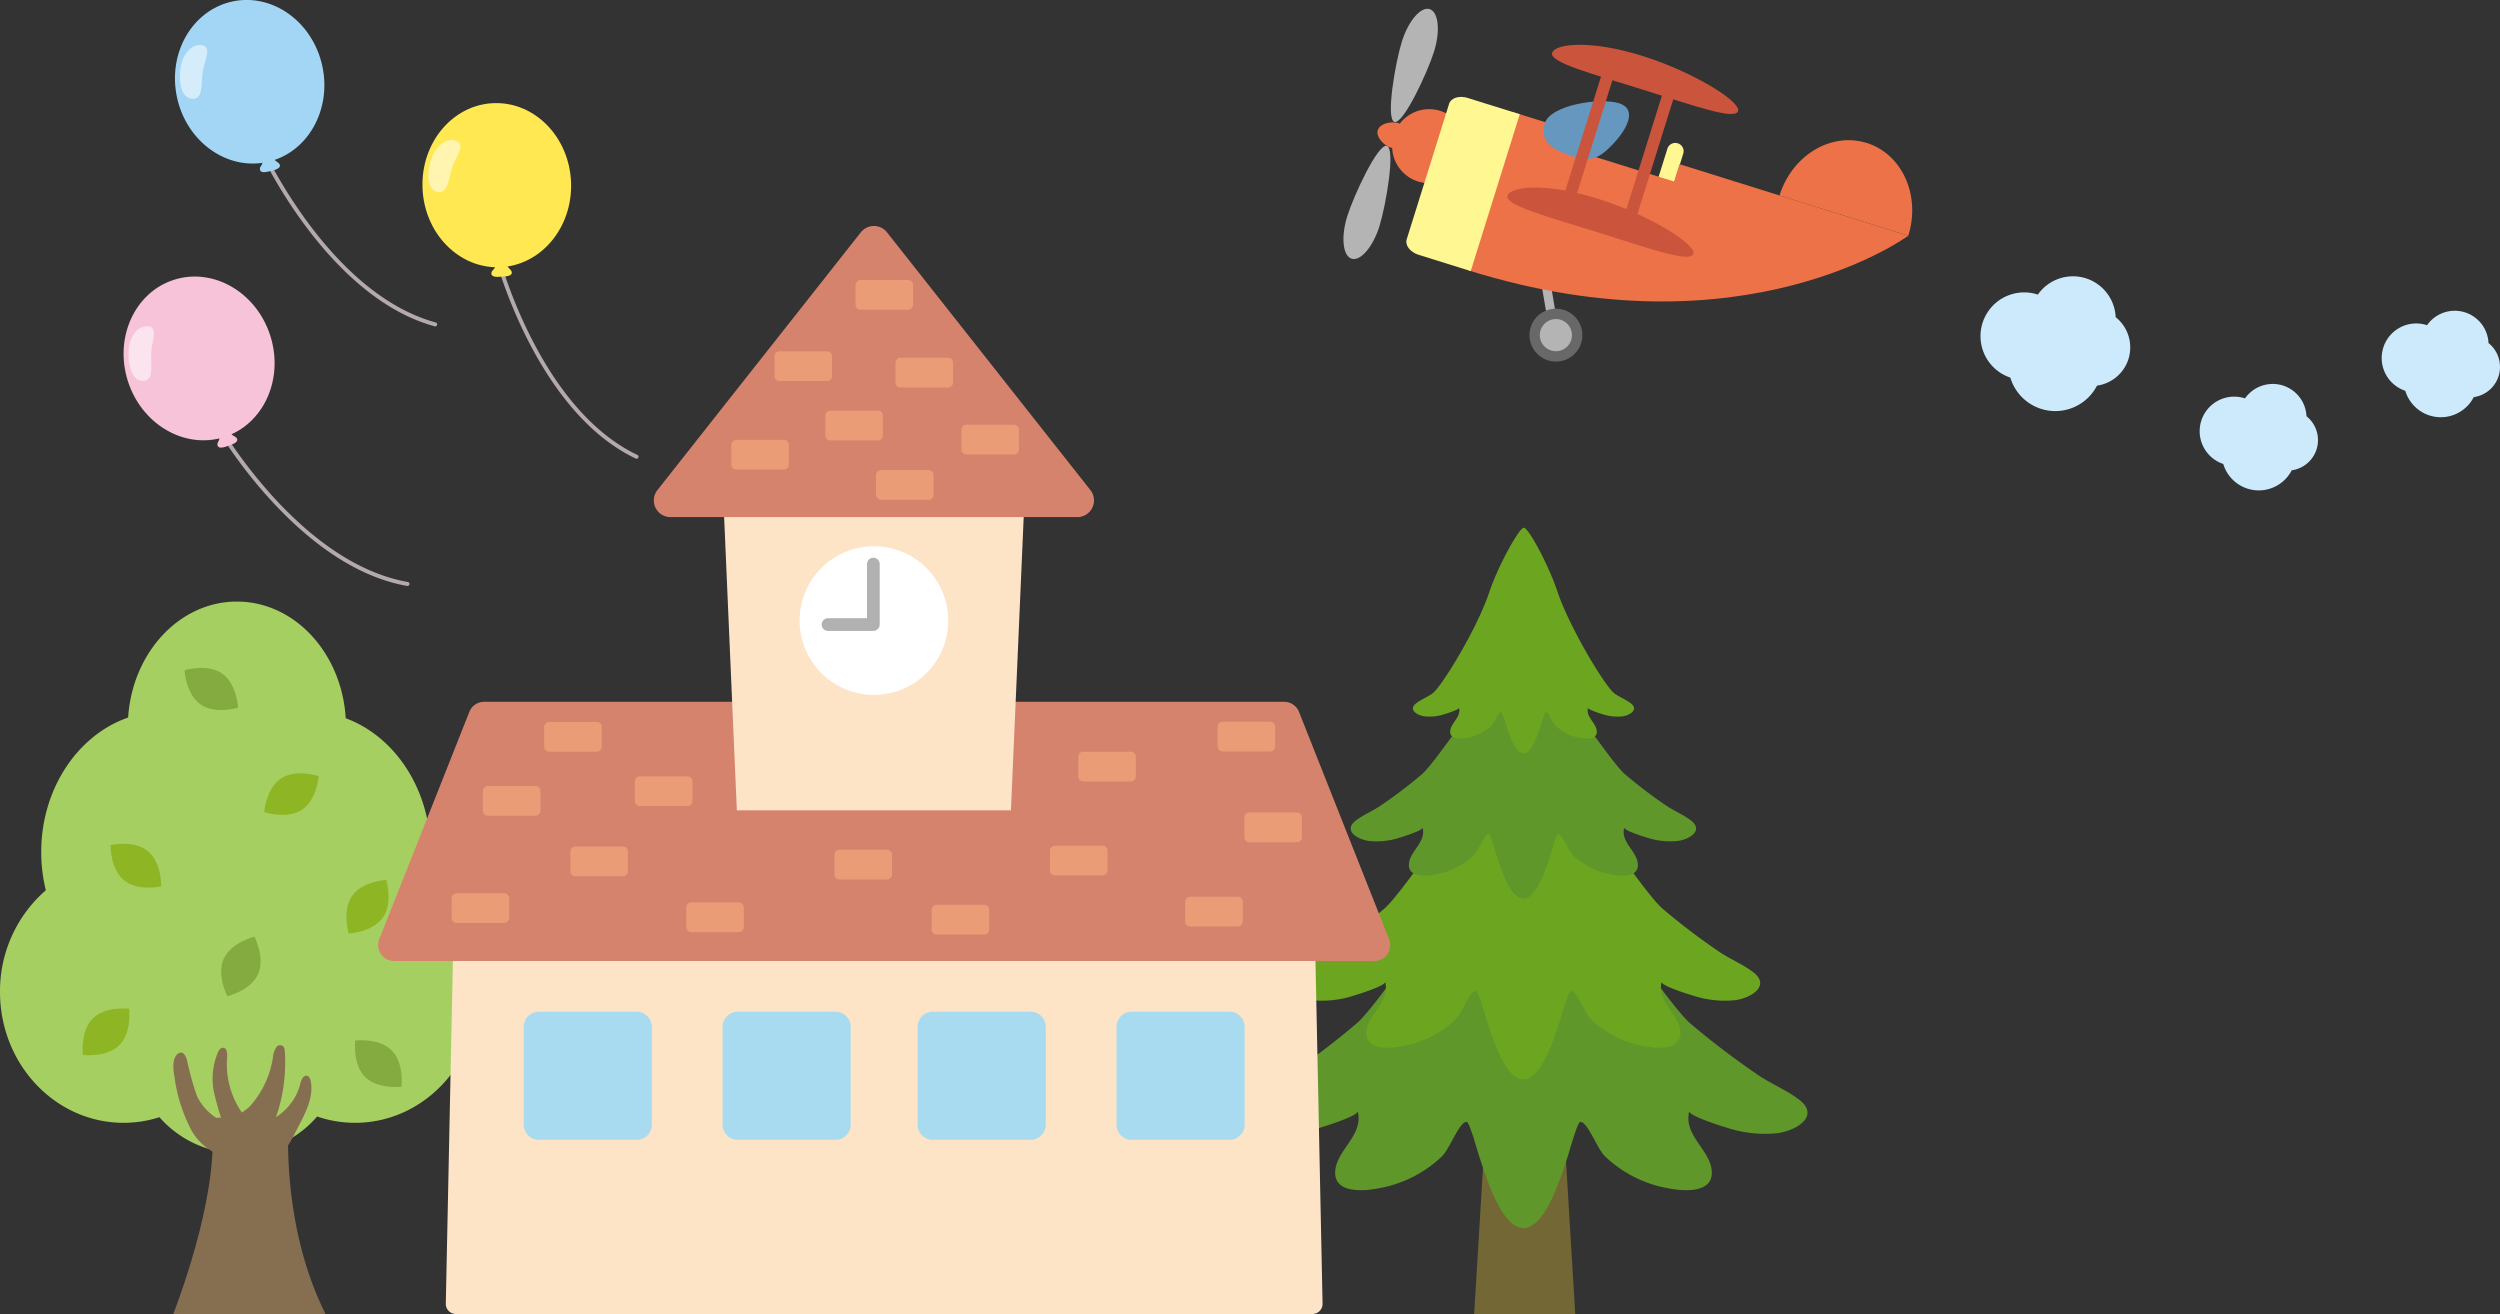 <svg id="グループ_246" data-name="グループ 246" xmlns="http://www.w3.org/2000/svg" xmlns:xlink="http://www.w3.org/1999/xlink" width="330" height="173.452" viewBox="0 0 330 173.452">
  <rect x="0" y="0" width="330" height="173.452" fill="#333333" stroke="none"/>
  <defs>
    <clipPath id="clip-path">
      <rect id="長方形_224" data-name="長方形 224" width="330" height="173.452" fill="none"/>
    </clipPath>
    <clipPath id="clip-path-2">
      <rect id="長方形_223" data-name="長方形 223" width="330" height="173.453" fill="none"/>
    </clipPath>
    <clipPath id="clip-path-3">
      <rect id="長方形_220" data-name="長方形 220" width="3.606" height="7.094" fill="none"/>
    </clipPath>
    <clipPath id="clip-path-4">
      <rect id="長方形_221" data-name="長方形 221" width="4.257" height="6.875" fill="none"/>
    </clipPath>
    <clipPath id="clip-path-5">
      <rect id="長方形_222" data-name="長方形 222" width="3.35" height="7.198" fill="none"/>
    </clipPath>
  </defs>
  <g id="グループ_245" data-name="グループ 245" clip-path="url(#clip-path)">
    <path id="パス_654" data-name="パス 654" d="M79.46,58.736,77.853,85.383H91.193l-1.6-26.646Z" transform="translate(116.736 88.071)" fill="#726735"/>
    <g id="グループ_244" data-name="グループ 244" transform="translate(0 -0.001)">
      <g id="グループ_243" data-name="グループ 243" clip-path="url(#clip-path-2)">
        <path id="パス_655" data-name="パス 655" d="M139.293,77.4c-1.675-1.27-3.677-2.062-5.4-3.242a105.606,105.606,0,0,1-8.91-6.778c-3.419-2.927-15.237-21.58-18.018-22.065a10.1,10.1,0,0,0-4.019.125,10.1,10.1,0,0,0-4.019-.125c-2.779.485-14.6,19.138-18.016,22.065A105.24,105.24,0,0,1,72,74.154c-1.722,1.18-3.724,1.972-5.4,3.242-2.834,2.147.21,4.072,2.762,4.451a16.159,16.159,0,0,0,6.836-.747c.515-.147,5.026-1.552,4.866-2.167.83,3.212-2.812,5.124-2.969,7.973-.165,2.964,3.849,2.6,5.744,2.224a16.11,16.11,0,0,0,8.311-4.182c1.085-1.007,2.282-4.579,3.3-4.584.387,0,1.52,4.192,1.712,4.736.677,1.93,2.772,9.3,5.786,9.275,3.017.025,5.109-7.346,5.789-9.275.192-.545,1.325-4.739,1.712-4.736,1.017.005,2.212,3.577,3.3,4.584a16.129,16.129,0,0,0,8.311,4.182c1.895.375,5.911.74,5.746-2.224-.16-2.849-3.8-4.761-2.972-7.973-.157.615,4.354,2.02,4.866,2.167a16.163,16.163,0,0,0,6.836.747c2.552-.38,5.6-2.3,2.764-4.451" transform="translate(98.151 67.727)" fill="#5f972b"/>
        <path id="パス_656" data-name="パス 656" d="M129.513,67.457c-1.4-1.06-3.067-1.72-4.5-2.7A87.553,87.553,0,0,1,117.58,59.1c-2.852-2.439-12.7-17.993-15.022-18.4a8.424,8.424,0,0,0-3.354.107,8.412,8.412,0,0,0-3.352-.107c-2.317.4-12.17,15.959-15.022,18.4A87.552,87.552,0,0,1,73.4,64.752c-1.437.985-3.107,1.645-4.5,2.7-2.362,1.79.177,3.394,2.3,3.712a13.511,13.511,0,0,0,5.7-.625c.427-.122,4.189-1.295,4.054-1.8.695,2.677-2.342,4.269-2.474,6.646-.137,2.472,3.209,2.167,4.789,1.855A13.443,13.443,0,0,0,90.2,73.755c.9-.842,1.9-3.819,2.747-3.824.325,0,1.27,3.494,1.43,3.952.565,1.607,2.309,7.753,4.824,7.731,2.517.022,4.262-6.124,4.826-7.731.16-.457,1.1-3.952,1.427-3.952.85.005,1.847,2.982,2.749,3.824a13.443,13.443,0,0,0,6.931,3.484c1.58.312,4.926.617,4.789-1.855-.132-2.377-3.167-3.969-2.474-6.646-.132.51,3.627,1.682,4.057,1.8a13.5,13.5,0,0,0,5.7.625c2.127-.317,4.666-1.922,2.3-3.712" transform="translate(101.887 60.855)" fill="#6ca620"/>
        <path id="パス_657" data-name="パス 657" d="M116.246,55.09c-1.02-.772-2.237-1.255-3.284-1.972a63.833,63.833,0,0,1-5.421-4.124c-2.082-1.777-9.27-13.127-10.96-13.422a6.109,6.109,0,0,0-2.444.077,6.122,6.122,0,0,0-2.447-.077c-1.692.295-8.878,11.645-10.96,13.422a64.2,64.2,0,0,1-5.419,4.124c-1.05.717-2.267,1.2-3.287,1.972-1.722,1.307.13,2.477,1.682,2.707a9.839,9.839,0,0,0,4.159-.452c.312-.09,3.054-.947,2.959-1.32.5,1.955-1.712,3.117-1.807,4.849-.1,1.8,2.342,1.582,3.494,1.355a9.827,9.827,0,0,0,5.056-2.542c.66-.615,1.387-2.787,2-2.789.237,0,.925,2.549,1.042,2.879.412,1.175,1.687,5.659,3.522,5.644,1.835.015,3.107-4.469,3.519-5.644.117-.33.8-2.882,1.042-2.879.617,0,1.347,2.175,2,2.789a9.827,9.827,0,0,0,5.056,2.542c1.152.227,3.6.45,3.494-1.355-.095-1.732-2.312-2.894-1.807-4.849-.095.372,2.649,1.23,2.959,1.32a9.839,9.839,0,0,0,4.159.452c1.552-.23,3.4-1.4,1.682-2.707" transform="translate(106.958 53.208)" fill="#5f972b"/>
        <path id="パス_658" data-name="パス 658" d="M103.36,51.03c-.652-.495-1.432-.8-2.1-1.262-1.2-.822-5.951-8.693-7.543-13.429-1.277-3.8-3.952-8.611-4.454-8.461-.5-.15-3.317,4.764-4.616,8.643-1.575,4.694-6.284,12.425-7.481,13.247-.672.46-1.45.767-2.1,1.262-1.1.835.082,1.585,1.077,1.732a6.292,6.292,0,0,0,2.662-.29c.2-.057,1.955-.6,1.895-.845.322,1.252-1.095,1.995-1.157,3.1-.065,1.155,1.5,1.012,2.237.867a6.274,6.274,0,0,0,3.234-1.63c.422-.392.887-1.782,1.285-1.785a8.975,8.975,0,0,1,.665,1.845c.265.752,1.08,3.619,2.255,3.609,1.172.01,1.987-2.857,2.252-3.609a8.826,8.826,0,0,1,.667-1.845c.395,0,.86,1.392,1.282,1.785a6.272,6.272,0,0,0,3.237,1.63c.737.145,2.3.287,2.237-.867-.065-1.11-1.482-1.852-1.157-3.1-.062.24,1.695.787,1.892.845a6.308,6.308,0,0,0,2.664.29c.992-.147,2.177-.9,1.075-1.732" transform="translate(111.884 41.797)" fill="#6ca620"/>
        <path id="パス_659" data-name="パス 659" d="M56.37,69.26a21.171,21.171,0,0,0,.465-4.421c0-8.266-4.7-15.267-11.2-17.666-.517-8.606-6.748-15.4-14.364-15.4-7.588,0-13.8,6.746-14.359,15.307-6.636,2.3-11.47,9.383-11.47,17.763a21.151,21.151,0,0,0,.607,5.036A17.64,17.64,0,0,0,0,83.3c0,9.54,7.3,17.276,16.314,17.276a15.389,15.389,0,0,0,4.731-.742,14,14,0,0,0,10.368,4.776,14.033,14.033,0,0,0,10.45-4.866,15.474,15.474,0,0,0,5,.832c9.01,0,16.314-7.736,16.314-17.276A17.578,17.578,0,0,0,56.37,69.26" transform="translate(0 47.636)" fill="#a6cf61"/>
        <path id="パス_660" data-name="パス 660" d="M9.161,85H29.206a1.15,1.15,0,0,0-.087-.245C24.155,74.7,24.18,63.556,24.33,60.079a.959.959,0,0,0-.837-1.09l-8.4.085a.979.979,0,0,0-.817,1.147c.67,8.451-3.5,20.458-5.071,24.609A1.1,1.1,0,0,0,9.161,85" transform="translate(13.736 88.451)" fill="#866e51"/>
        <path id="パス_661" data-name="パス 661" d="M11.668,66.067A20.738,20.738,0,0,1,9.306,58.8c-.2-1.06-.312-2.4.4-3.022a.65.65,0,0,1,.562-.177c.342.085.542.527.672.932a42.279,42.279,0,0,0,1.31,4.744A6.976,6.976,0,0,0,14.82,64.2a9.822,9.822,0,0,1,2.742,1.987,3.277,3.277,0,0,1,.592,2.659c-.325,1.135-1.257.762-2.035.57a7.567,7.567,0,0,1-4.451-3.352" transform="translate(13.728 83.355)" fill="#866e51"/>
        <path id="パス_662" data-name="パス 662" d="M12.629,65.418a37.124,37.124,0,0,1-1.252-4.354,8.96,8.96,0,0,1,.515-5.041,1.515,1.515,0,0,1,.345-.545.492.492,0,0,1,.8.16,2.486,2.486,0,0,1,.095,1.08,11.226,11.226,0,0,0,1.8,6.938c.93,1.31,2.18,2.254,3.069,3.6a1.156,1.156,0,0,1,.2.465,1.69,1.69,0,0,1-.172.882,3.637,3.637,0,0,1-4.724,1.975c-.63-.347-.71-.947-.585-1.857a7.133,7.133,0,0,0-.1-3.307" transform="translate(16.839 82.971)" fill="#866e51"/>
        <path id="パス_663" data-name="パス 663" d="M17.617,56.918a3.282,3.282,0,0,1,.44-1.42.6.6,0,0,1,1.055.027,1.336,1.336,0,0,1,.077.427,21.755,21.755,0,0,1-1.747,10.268,3.433,3.433,0,0,1-.475.832,2.615,2.615,0,0,1-2.022.722l-1.22.06A1.442,1.442,0,0,1,13,67.748c-.732-.36-.935-1.88-.51-2.639s1.55-1.242,2.135-1.882a12.536,12.536,0,0,0,2.994-6.309" transform="translate(18.395 82.768)" fill="#866e51"/>
        <path id="パス_664" data-name="パス 664" d="M16.726,61.7a7.283,7.283,0,0,0,2.359-3.579,4,4,0,0,1,.31-.917c.155-.27.432-.467.687-.37.28.1.415.5.47.857.3,1.9-.577,3.739-1.415,5.364-.3.58-.6,1.157-.9,1.735-.495.96-1.062,1.99-1.942,2.3a1.659,1.659,0,0,1-1.8-.532c-.512-.587-1.155-2.06-.652-2.882.285-.47.912-.64,1.32-.882A11.434,11.434,0,0,0,16.726,61.7" transform="translate(20.493 85.179)" fill="#866e51"/>
        <path id="パス_665" data-name="パス 665" d="M10.754,45.53c1.847,1.507,1.772,4.654,1.772,4.654s-3.069.7-4.914-.8S5.84,44.725,5.84,44.725s3.067-.7,4.914.8" transform="translate(8.756 66.818)" fill="#8eb523"/>
        <path id="パス_666" data-name="パス 666" d="M23.114,51.431c-1.367,1.952-4.511,2.11-4.511,2.11s-.927-3.007.44-4.961,4.511-2.11,4.511-2.11.927,3.009-.44,4.961" transform="translate(27.432 69.679)" fill="#8eb523"/>
        <path id="パス_667" data-name="パス 667" d="M9.21,58.105C7.526,59.79,4.4,59.4,4.4,59.4s-.39-3.124,1.295-4.809S10.505,53.3,10.505,53.3s.39,3.124-1.295,4.809" transform="translate(6.541 79.857)" fill="#8eb523"/>
        <path id="パス_668" data-name="パス 668" d="M23.593,56.269c1.685,1.685,1.295,4.809,1.295,4.809s-3.124.39-4.809-1.295-1.295-4.809-1.295-4.809,3.124-.39,4.809,1.295" transform="translate(28.107 82.373)" fill="#83ab40"/>
        <path id="パス_669" data-name="パス 669" d="M16.547,54.425c-.987,2.17-4.049,2.9-4.049,2.9s-1.462-2.787-.475-4.956,4.047-2.9,4.047-2.9,1.465,2.787.477,4.956" transform="translate(17.515 74.176)" fill="#83ab40"/>
        <path id="パス_670" data-name="パス 670" d="M16.184,41.513c1.99-1.312,4.971-.3,4.971-.3s-.245,3.137-2.234,4.449-4.969.3-4.969.3.242-3.139,2.232-4.451" transform="translate(20.92 61.237)" fill="#8eb523"/>
        <path id="パス_671" data-name="パス 671" d="M14.707,36.019c1.952,1.367,2.11,4.511,2.11,4.511s-3.009.927-4.961-.44-2.11-4.511-2.11-4.511,3.009-.927,4.961.44" transform="translate(14.613 52.889)" fill="#83ab40"/>
        <path id="パス_672" data-name="パス 672" d="M25.967,48.186H136.855a1.382,1.382,0,0,1,1.38,1.3l1.042,50.294a1.343,1.343,0,0,1-1.34,1.417H24.885a1.343,1.343,0,0,1-1.34-1.417l1.042-50.294a1.382,1.382,0,0,1,1.38-1.3" transform="translate(35.301 72.252)" fill="#fde4c7"/>
        <path id="パス_673" data-name="パス 673" d="M151.459,71.28H22.081A2.109,2.109,0,0,1,20.119,68.4l11.89-30a2.105,2.105,0,0,1,1.96-1.332h105.6a2.108,2.108,0,0,1,1.96,1.332l11.887,30a2.106,2.106,0,0,1-1.96,2.884" transform="translate(29.942 55.574)" fill="#d6836e"/>
        <path id="パス_674" data-name="パス 674" d="M38.11,24.257H78.316L76.3,70.592H40.12Z" transform="translate(57.144 36.373)" fill="#fde4c7"/>
        <path id="パス_675" data-name="パス 675" d="M42.57,70.344H29.658a2,2,0,0,1-2-2V55.432a2,2,0,0,1,2-2H42.57a2,2,0,0,1,2,2V68.344a2,2,0,0,1-2,2" transform="translate(41.471 80.115)" fill="#a8dbef"/>
        <path id="パス_676" data-name="パス 676" d="M53.073,70.344H40.161a2,2,0,0,1-2-2V55.432a2,2,0,0,1,2-2H53.073a2,2,0,0,1,2,2V68.344a2,2,0,0,1-2,2" transform="translate(57.22 80.115)" fill="#a8dbef"/>
        <path id="パス_677" data-name="パス 677" d="M63.375,70.344H50.463a2,2,0,0,1-2-2V55.432a2,2,0,0,1,2-2H63.375a2,2,0,0,1,2,2V68.344a2,2,0,0,1-2,2" transform="translate(72.667 80.115)" fill="#a8dbef"/>
        <path id="パス_678" data-name="パス 678" d="M73.878,70.344H60.966a2,2,0,0,1-2-2V55.432a2,2,0,0,1,2-2H73.878a2,2,0,0,1,2,2V68.344a2,2,0,0,1-2,2" transform="translate(88.416 80.115)" fill="#a8dbef"/>
        <path id="パス_679" data-name="パス 679" d="M61.852,12.774,35.008,46.791a2.2,2.2,0,0,0,1.73,3.569H90.425a2.2,2.2,0,0,0,1.73-3.569L65.311,12.774a2.2,2.2,0,0,0-3.459,0" transform="translate(51.775 17.898)" fill="#d6836e"/>
        <path id="パス_680" data-name="パス 680" d="M61.849,38.659a9.81,9.81,0,1,1-9.81-9.81,9.809,9.809,0,0,1,9.81,9.81" transform="translate(63.318 43.258)" fill="#fff"/>
        <path id="パス_681" data-name="パス 681" d="M50.22,39.113H44.231a.837.837,0,0,1,0-1.675H49.38V30.292a.837.837,0,1,1,1.675,0v7.983a.835.835,0,0,1-.835.837" transform="translate(65.066 44.167)" fill="#b1b1b2"/>
        <path id="パス_682" data-name="パス 682" d="M30.786,51.095H24.507a.656.656,0,0,1-.657-.655V47.83a.658.658,0,0,1,.657-.657h6.279a.656.656,0,0,1,.655.657V50.44a.654.654,0,0,1-.655.655" transform="translate(35.761 70.733)" fill="#ea9c76"/>
        <path id="パス_683" data-name="パス 683" d="M37.061,48.628H30.782a.654.654,0,0,1-.657-.655V45.363a.657.657,0,0,1,.657-.657h6.279a.656.656,0,0,1,.655.657v2.609a.654.654,0,0,1-.655.655" transform="translate(45.17 67.034)" fill="#ea9c76"/>
        <path id="パス_684" data-name="パス 684" d="M69.531,51.281H63.252a.658.658,0,0,1-.657-.657V48.016a.658.658,0,0,1,.657-.657h6.279a.656.656,0,0,1,.655.657v2.607a.656.656,0,0,1-.655.657" transform="translate(93.857 71.012)" fill="#ea9c76"/>
        <path id="パス_685" data-name="パス 685" d="M56.141,51.708H49.862a.656.656,0,0,1-.657-.655V48.443a.657.657,0,0,1,.657-.657h6.279a.656.656,0,0,1,.655.657v2.609a.655.655,0,0,1-.655.655" transform="translate(73.78 71.653)" fill="#ea9c76"/>
        <path id="パス_686" data-name="パス 686" d="M51.007,48.8H44.726a.655.655,0,0,1-.655-.655V45.534a.656.656,0,0,1,.655-.657h6.281a.656.656,0,0,1,.655.657v2.609a.655.655,0,0,1-.655.655" transform="translate(66.081 67.291)" fill="#ea9c76"/>
        <path id="パス_687" data-name="パス 687" d="M62.387,48.585H56.106a.654.654,0,0,1-.655-.655V45.32a.656.656,0,0,1,.655-.657h6.281a.656.656,0,0,1,.655.657V47.93a.654.654,0,0,1-.655.655" transform="translate(83.145 66.97)" fill="#ea9c76"/>
        <path id="パス_688" data-name="パス 688" d="M72.654,46.831H66.375a.656.656,0,0,1-.657-.655V43.566a.658.658,0,0,1,.657-.657h6.279a.656.656,0,0,1,.655.657v2.609a.654.654,0,0,1-.655.655" transform="translate(98.54 64.34)" fill="#ea9c76"/>
        <path id="パス_689" data-name="パス 689" d="M47.841,22.475H41.562a.654.654,0,0,1-.657-.655V19.21a.657.657,0,0,1,.657-.657h6.279a.656.656,0,0,1,.655.657V21.82a.654.654,0,0,1-.655.655" transform="translate(61.334 27.82)" fill="#ea9c76"/>
        <path id="パス_690" data-name="パス 690" d="M57.711,26.354H51.428a.655.655,0,0,1-.655-.655V23.089a.658.658,0,0,1,.655-.657h6.284a.656.656,0,0,1,.652.657V25.7a.653.653,0,0,1-.652.655" transform="translate(76.131 33.636)" fill="#ea9c76"/>
        <path id="パス_691" data-name="パス 691" d="M45.56,27.152H39.281a.656.656,0,0,1-.657-.655V23.887a.658.658,0,0,1,.657-.657H45.56a.656.656,0,0,1,.655.657V26.5a.654.654,0,0,1-.655.655" transform="translate(57.914 34.833)" fill="#ea9c76"/>
        <path id="パス_692" data-name="パス 692" d="M53.2,28.749H46.924a.658.658,0,0,1-.657-.655V25.484a.658.658,0,0,1,.657-.657H53.2a.656.656,0,0,1,.655.657v2.609a.655.655,0,0,1-.655.655" transform="translate(69.374 37.227)" fill="#ea9c76"/>
        <path id="パス_693" data-name="パス 693" d="M50.522,25.612H44.243a.656.656,0,0,1-.657-.655V22.347a.658.658,0,0,1,.657-.657h6.279a.656.656,0,0,1,.655.657v2.609a.654.654,0,0,1-.655.655" transform="translate(65.354 32.523)" fill="#ea9c76"/>
        <path id="パス_694" data-name="パス 694" d="M54.23,22.817H47.951a.656.656,0,0,1-.657-.655V19.552a.658.658,0,0,1,.657-.657H54.23a.656.656,0,0,1,.655.657v2.609a.654.654,0,0,1-.655.655" transform="translate(70.914 28.333)" fill="#ea9c76"/>
        <path id="パス_695" data-name="パス 695" d="M52.119,18.71H45.84a.656.656,0,0,1-.657-.655V15.445a.657.657,0,0,1,.657-.657h6.279a.658.658,0,0,1,.657.657v2.609a.658.658,0,0,1-.657.655" transform="translate(67.749 22.174)" fill="#ea9c76"/>
        <path id="パス_696" data-name="パス 696" d="M63.884,43.623H57.6a.658.658,0,0,1-.655-.657V40.358A.658.658,0,0,1,57.6,39.7h6.281a.656.656,0,0,1,.655.657v2.607a.656.656,0,0,1-.655.657" transform="translate(85.39 59.53)" fill="#ea9c76"/>
        <path id="パス_697" data-name="パス 697" d="M71.242,42.04H64.963a.656.656,0,0,1-.657-.655V38.775a.658.658,0,0,1,.657-.657h6.279a.658.658,0,0,1,.657.657v2.609a.656.656,0,0,1-.657.655" transform="translate(96.422 57.156)" fill="#ea9c76"/>
        <path id="パス_698" data-name="パス 698" d="M43.178,51.58H36.9a.654.654,0,0,1-.657-.655V48.315a.657.657,0,0,1,.657-.657h6.279a.656.656,0,0,1,.655.657v2.609a.654.654,0,0,1-.655.655" transform="translate(54.342 71.461)" fill="#ea9c76"/>
        <path id="パス_699" data-name="パス 699" d="M32.44,45.434H26.161a.658.658,0,0,1-.657-.657V42.169a.658.658,0,0,1,.657-.657H32.44a.656.656,0,0,1,.655.657v2.607a.656.656,0,0,1-.655.657" transform="translate(38.242 62.245)" fill="#ea9c76"/>
        <path id="パス_700" data-name="パス 700" d="M40.469,44.921H34.19a.658.658,0,0,1-.657-.655V41.656A.658.658,0,0,1,34.19,41h6.279a.656.656,0,0,1,.655.657v2.609a.655.655,0,0,1-.655.655" transform="translate(50.28 61.476)" fill="#ea9c76"/>
        <path id="パス_701" data-name="パス 701" d="M35.677,42.054H29.4a.658.658,0,0,1-.657-.657V38.789a.658.658,0,0,1,.657-.657h6.279a.656.656,0,0,1,.655.657V41.4a.656.656,0,0,1-.655.657" transform="translate(43.095 57.177)" fill="#ea9c76"/>
        <path id="パス_702" data-name="パス 702" d="M82.806,20.623a.6.6,0,0,1-.595-.5l-.895-5.251a.6.6,0,0,1,.5-.695.592.592,0,0,1,.695.492l.892,5.251a.6.6,0,0,1-.495.7.7.7,0,0,1-.1.008" transform="translate(121.915 21.241)" fill="#b5b4b5"/>
        <path id="パス_703" data-name="パス 703" d="M89.66,12.88l1.25-3.994a1.1,1.1,0,0,0-2.09-.655l-1.25,3.994Z" transform="translate(131.305 11.31)" fill="#fff791"/>
        <path id="パス_704" data-name="パス 704" d="M83.07,12.11a4.885,4.885,0,1,1-3.2-6.121,4.887,4.887,0,0,1,3.2,6.121" transform="translate(110.239 8.646)" fill="#ed7248"/>
        <path id="パス_705" data-name="パス 705" d="M76.6,8.678a1.69,1.69,0,0,1-2.117,1.11c-.892-.28-1.972-1.41-1.692-2.3s1.81-1.2,2.7-.925A1.69,1.69,0,0,1,76.6,8.678" transform="translate(109.078 9.691)" fill="#ed7248"/>
        <path id="パス_706" data-name="パス 706" d="M75.7,18.323c-.855,2.729-2.5,4.646-3.669,4.279S70.6,19.726,71.454,17s4.059-9.648,5.231-9.283-.132,7.881-.987,10.61" transform="translate(106.383 11.546)" fill="#b5b4b5"/>
        <path id="パス_707" data-name="パス 707" d="M74.908,4.788c.855-2.729,2.5-4.646,3.669-4.279s1.43,2.877.577,5.606-4.062,9.648-5.234,9.28.132-7.878.987-10.608" transform="translate(110.14 0.696)" fill="#b5b4b5"/>
        <path id="パス_708" data-name="パス 708" d="M105.394,12.81l-.717,2.294L94.172,11.821l.717-2.294L83.334,5.912,77.568,26.837c36.382,11.38,58.017-4.584,58.017-4.584s-15.921-4.981-30.191-9.443" transform="translate(116.308 8.865)" fill="#ed7248"/>
        <path id="パス_709" data-name="パス 709" d="M105.477,7.767C100.783,6.3,95.635,9.4,93.98,14.7l17,5.316c1.657-5.3-.8-10.783-5.5-12.25" transform="translate(140.917 11.102)" fill="#ed7248"/>
        <path id="パス_710" data-name="パス 710" d="M90.634,11.05c-1.772,1.845-2.832,2.334-5.3,1.56s-4.409-1.927-3.649-4.359S89,4.833,91.469,5.606s1.122,3.409-.835,5.444" transform="translate(122.228 8.019)" fill="#6697bf"/>
        <path id="パス_711" data-name="パス 711" d="M89.247,7.406l-6.9-2.157c-1.1-.345-2.192.007-2.434.787L74.32,23.92c-.245.78.45,1.69,1.552,2.035l6.9,2.157Z" transform="translate(111.365 7.673)" fill="#fff791"/>
        <path id="パス_712" data-name="パス 712" d="M87.6,20.836a3.491,3.491,0,1,1-2.289-4.374A3.492,3.492,0,0,1,87.6,20.836" transform="translate(121.114 24.445)" fill="#686869"/>
        <path id="パス_713" data-name="パス 713" d="M85.468,19.607a2.121,2.121,0,1,1-1.392-2.659,2.123,2.123,0,0,1,1.392,2.659" transform="translate(121.935 25.266)" fill="#b5b4b5"/>
        <path id="パス_714" data-name="パス 714" d="M83.348,22.245a.81.81,0,0,1-.237-.037.788.788,0,0,1-.517-.987L88.075,3.7a.789.789,0,0,1,1.507.47L84.1,21.69a.79.79,0,0,1-.755.555" transform="translate(123.789 4.717)" fill="#ca543c"/>
        <path id="パス_715" data-name="パス 715" d="M86.564,23.252a.809.809,0,0,1-.237-.037.788.788,0,0,1-.517-.987L91.291,4.706a.779.779,0,0,1,.99-.517.788.788,0,0,1,.517.987L87.319,22.7a.79.79,0,0,1-.755.555" transform="translate(128.612 6.225)" fill="#ca543c"/>
        <path id="パス_716" data-name="パス 716" d="M104.168,18.652c-.39,1.247-5.809-.707-12.587-2.827s-12.345-3.6-11.955-4.849,5.1-1.735,11.877.385,13.055,6.041,12.665,7.291" transform="translate(119.364 14.854)" fill="#ca543c"/>
        <path id="パス_717" data-name="パス 717" d="M106.526,11.112c-.39,1.25-5.809-.707-12.587-2.827s-12.345-3.6-11.955-4.849,5.1-1.735,11.877.385,13.055,6.041,12.665,7.291" transform="translate(122.9 3.548)" fill="#ca543c"/>
        <path id="パス_718" data-name="パス 718" d="M124.341,24.433a5.094,5.094,0,0,0-1.9-4.446,5.646,5.646,0,0,0-10.27-2.979,5.658,5.658,0,0,0-1.277-.267,5.774,5.774,0,0,0-2.357,11.225,6.193,6.193,0,0,0,11.44,1.057,5.1,5.1,0,0,0,4.369-4.589" transform="translate(156.828 21.88)" fill="#cceafb"/>
        <path id="パス_719" data-name="パス 719" d="M131.77,28.053a4.022,4.022,0,0,0-1.5-3.514,4.46,4.46,0,0,0-8.113-2.354,4.616,4.616,0,0,0-1.01-.212,4.561,4.561,0,0,0-1.86,8.868,4.892,4.892,0,0,0,9.035.837,4.029,4.029,0,0,0,3.452-3.624" transform="translate(174.185 30.404)" fill="#cceafb"/>
        <path id="パス_720" data-name="パス 720" d="M141.383,24.188a4.025,4.025,0,0,0-1.5-3.514,4.46,4.46,0,0,0-8.113-2.354,4.617,4.617,0,0,0-1.01-.212,4.562,4.562,0,0,0-1.86,8.87,4.892,4.892,0,0,0,9.035.835,4.029,4.029,0,0,0,3.452-3.624" transform="translate(188.599 24.609)" fill="#cceafb"/>
        <path id="パス_721" data-name="パス 721" d="M36.915,31.412a.339.339,0,0,1-.072-.008C22.59,27.5,13.8,8.347,13.715,8.154a.262.262,0,0,1,.477-.217c.087.192,8.776,19.123,22.79,22.957a.263.263,0,0,1-.067.517" transform="translate(20.53 11.672)" fill="#b4a9af"/>
        <path id="パス_722" data-name="パス 722" d="M28.692,8.713c1.27,5.849-1.995,11.522-7.288,12.672s-10.62-2.659-11.89-8.508S11.508,1.355,16.8.2s10.62,2.659,11.89,8.508" transform="translate(13.854 0.001)" fill="#a2d6f4"/>
        <path id="パス_723" data-name="パス 723" d="M15.38,8.172c.14-.05.16.577.4.792.165.15.522.312.582.58.11.51-.925.71-1.2.77-.307.067-1.512.48-1.43-.34.027-.272.265-.387.307-.677.037-.242-.11-.652.045-.8a4.638,4.638,0,0,1,1.3-.325" transform="translate(20.582 12.249)" fill="#a2d6f4"/>
        <g id="グループ_236" data-name="グループ 236" transform="translate(23.748 5.952)" opacity="0.55">
          <g id="グループ_235" data-name="グループ 235">
            <g id="グループ_234" data-name="グループ 234" clip-path="url(#clip-path-3)">
              <path id="パス_724" data-name="パス 724" d="M12.493,6.057c-.187,1.53.085,3.592-1.445,3.407S9.379,7,9.566,5.47s1.24-3.262,2.769-3.074.342,2.132.157,3.662" transform="translate(-9.502 -2.381)" fill="#fff"/>
            </g>
          </g>
        </g>
        <path id="パス_725" data-name="パス 725" d="M44.888,40.613a.254.254,0,0,1-.112-.025C31.434,34.232,26.162,13.829,26.11,13.624a.263.263,0,1,1,.51-.13c.052.2,5.264,20.37,18.381,26.619a.263.263,0,0,1-.112.5" transform="translate(39.138 19.939)" fill="#b4a9af"/>
        <path id="パス_726" data-name="パス 726" d="M41.928,15.923c.217,5.981-4,10.99-9.41,11.187s-9.983-4.491-10.2-10.473,3.994-10.99,9.41-11.187,9.983,4.491,10.2,10.473" transform="translate(33.452 8.165)" fill="#ffe851"/>
        <path id="パス_727" data-name="パス 727" d="M27.921,13.788c.145-.025.055.6.257.852.135.175.457.4.47.672.02.522-1.035.535-1.322.545-.315.012-1.575.2-1.347-.587.075-.262.33-.335.422-.61.08-.232.007-.665.185-.782a4.709,4.709,0,0,1,1.335-.09" transform="translate(38.913 20.662)" fill="#ffe851"/>
        <g id="グループ_239" data-name="グループ 239" transform="translate(56.527 18.485)" opacity="0.55">
          <g id="グループ_238" data-name="グループ 238">
            <g id="グループ_237" data-name="グループ 237" clip-path="url(#clip-path-4)">
              <path id="パス_728" data-name="パス 728" d="M25.751,11.11c-.452,1.475-.55,3.549-2.022,3.1s-1.21-2.719-.755-4.192,1.795-2.992,3.269-2.537-.04,2.157-.492,3.632" transform="translate(-22.617 -7.395)" fill="#fff"/>
            </g>
          </g>
        </g>
        <path id="パス_729" data-name="パス 729" d="M36.762,43.85l-.045,0C22.082,41.275,11.495,22.919,11.39,22.734a.264.264,0,0,1,.46-.26c.1.182,10.573,18.323,24.957,20.853a.262.262,0,0,1,.215.3.265.265,0,0,1-.26.217" transform="translate(17.026 33.496)" fill="#b4a9af"/>
        <path id="パス_730" data-name="パス 730" d="M25.9,22.433c1.82,5.736-.917,11.722-6.111,13.367s-10.88-1.67-12.7-7.406S8.007,16.672,13.2,15.027s10.88,1.67,12.7,7.406" transform="translate(9.786 21.9)" fill="#f6c3d9"/>
        <path id="パス_731" data-name="パス 731" d="M12.967,22.674c.135-.062.215.562.477.755.18.137.552.265.637.527.157.5-.86.795-1.135.882-.3.1-1.47.622-1.462-.207,0-.275.227-.412.245-.7.012-.245-.172-.647-.032-.81a4.76,4.76,0,0,1,1.27-.445" transform="translate(17.221 33.992)" fill="#f6c3d9"/>
        <g id="グループ_242" data-name="グループ 242" transform="translate(16.96 43.072)" opacity="0.55">
          <g id="グループ_241" data-name="グループ 241">
            <g id="グループ_240" data-name="グループ 240" clip-path="url(#clip-path-5)">
              <path id="パス_732" data-name="パス 732" d="M9.774,20.885c-.042,1.55.422,3.587-1.127,3.544s-1.9-2.309-1.857-3.859.935-3.379,2.484-3.337.542,2.1.5,3.652" transform="translate(-6.786 -17.232)" fill="#fff"/>
            </g>
          </g>
        </g>
      </g>
    </g>
  </g>
</svg>
